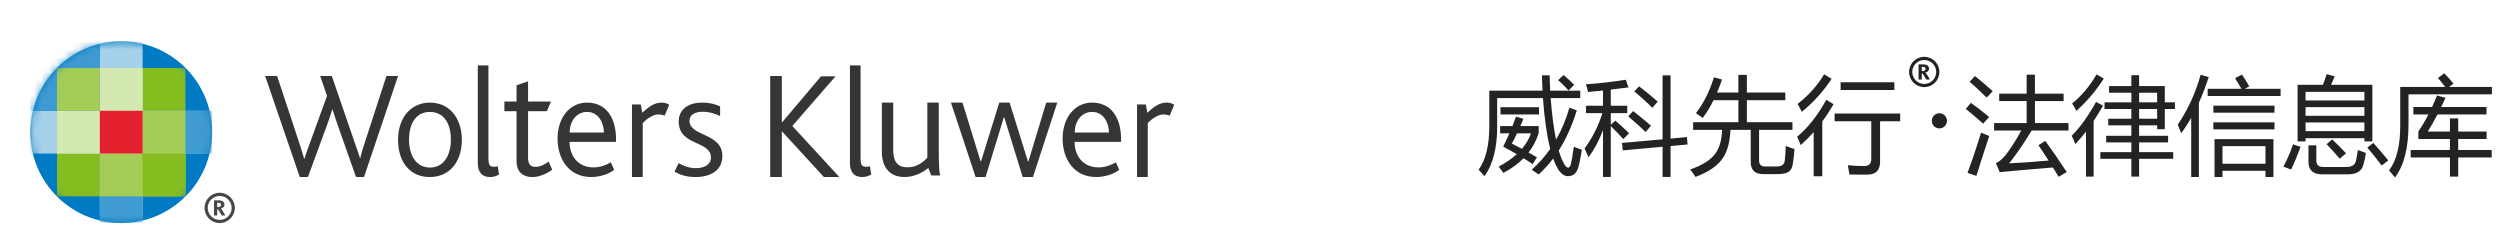 <svg width="330" height="32" viewBox="0 0 330 32" fill="none" xmlns="http://www.w3.org/2000/svg">
<circle cx="16" cy="17.444" r="12" fill="#007AC3"/>
<mask id="mask0_4315_5025" style="mask-type:luminance" maskUnits="userSpaceOnUse" x="4" y="5" width="24" height="25">
<circle cx="16" cy="17.444" r="12" fill="white"/>
</mask>
<g mask="url(#mask0_4315_5025)">
<rect x="7.529" y="8.975" width="16.941" height="16.941" fill="#85BC20"/>
<rect x="4" y="14.621" width="24" height="5.647" fill="#A6D1EA"/>
<rect x="13.177" y="14.621" width="14.823" height="5.647" fill="#409BD2"/>
<rect x="13.177" y="5.444" width="5.647" height="24" fill="#A6D1EA"/>
<rect x="13.177" y="14.621" width="5.647" height="14.823" fill="#409BD2"/>
<rect x="13.177" y="14.621" width="11.294" height="11.294" fill="#A4CD58"/>
<rect x="7.529" y="8.975" width="11.294" height="11.294" fill="#D4E8B1"/>
<rect x="4" y="5.444" width="9.176" height="9.176" fill="#409BD2"/>
<rect x="13.177" y="14.621" width="5.647" height="5.647" fill="#E5202E"/>
<rect x="7.529" y="8.975" width="5.647" height="5.647" fill="#A4CD58"/>
<rect x="18.823" y="20.268" width="5.647" height="5.647" fill="#85BC20"/>
</g>
<path fill-rule="evenodd" clip-rule="evenodd" d="M28.25 26.444H28.895C29.026 26.444 29.141 26.46 29.225 26.491C29.497 26.568 29.629 26.766 29.629 26.993C29.629 27.314 29.377 27.48 29.141 27.535V27.544C29.282 27.612 29.502 28.008 29.75 28.444H29.266C28.994 27.97 28.832 27.655 28.742 27.648H28.671V28.444H28.25V26.444ZM28.772 27.329C28.988 27.329 29.178 27.246 29.178 27.04C29.178 26.917 29.123 26.825 29.011 26.797C28.948 26.77 28.88 26.766 28.782 26.766H28.671V27.329H28.772Z" fill="#474747"/>
<path fill-rule="evenodd" clip-rule="evenodd" d="M31 27.444C31 28.549 30.104 29.444 29 29.444C27.896 29.444 27 28.549 27 27.444C27 26.34 27.896 25.444 29 25.444C30.104 25.444 31 26.34 31 27.444ZM28.999 25.866C28.127 25.866 27.42 26.573 27.42 27.444C27.42 28.316 28.128 29.023 28.999 29.023C29.871 29.023 30.579 28.316 30.579 27.444C30.579 26.573 29.871 25.866 28.999 25.866Z" fill="#474747"/>
<path fill-rule="evenodd" clip-rule="evenodd" d="M48.052 23.368H46.995L44.58 16.52C44.38 15.957 44.141 15.252 43.901 14.447H43.861C43.622 15.232 43.383 15.897 43.163 16.52L40.648 23.368H39.57L35 10.035H36.578L39.512 18.896C39.751 19.642 39.97 20.306 40.15 20.971H40.188C40.368 20.326 40.627 19.662 40.887 18.938L43.164 12.653L42.266 10.035H43.803L46.816 18.815C47.074 19.582 47.335 20.225 47.515 20.87H47.554C47.714 20.204 47.893 19.602 48.133 18.878L51.007 10.035H52.544L48.052 23.368Z" fill="#353535"/>
<path fill-rule="evenodd" clip-rule="evenodd" d="M59.653 22.197C58.927 22.951 57.909 23.368 56.714 23.368C55.559 23.368 54.56 22.971 53.836 22.217C52.994 21.345 52.543 20.015 52.543 18.466C52.543 16.918 53.014 15.628 53.836 14.755C54.581 13.982 55.578 13.544 56.734 13.544C57.929 13.544 58.927 13.981 59.672 14.755C60.493 15.628 60.964 16.918 60.964 18.466C60.964 20.014 60.494 21.324 59.653 22.197ZM56.734 14.773C54.99 14.773 53.993 16.202 53.993 18.425C53.993 20.647 55.03 22.117 56.754 22.117C58.477 22.117 59.515 20.647 59.515 18.425C59.515 16.202 58.518 14.773 56.734 14.773Z" fill="#353535"/>
<path fill-rule="evenodd" clip-rule="evenodd" d="M64.666 23.368C63.55 23.368 63.069 22.607 63.069 21.582V8.631H64.473V20.905C64.473 21.828 64.685 22.013 65.223 22.013C65.319 22.013 65.472 22.013 65.704 21.953L65.876 23.04C65.454 23.266 65.128 23.368 64.666 23.368Z" fill="#353535"/>
<path fill-rule="evenodd" clip-rule="evenodd" d="M70.29 23.368C68.873 23.368 68.183 22.543 68.183 21.284V14.677H66.579V13.398H68.183V11.252L69.706 10.737V13.399H72.729L72.187 14.678H69.706V20.83C69.706 21.656 70.018 22.026 70.666 22.026C71.374 22.026 72.021 21.635 72.417 21.325L72.895 22.398C72.166 22.934 71.207 23.368 70.29 23.368Z" fill="#353535"/>
<path fill-rule="evenodd" clip-rule="evenodd" d="M75.178 18.722C75.178 20.509 76.231 22.097 78.357 22.097C79.168 22.097 80.061 21.78 80.627 21.422L81.073 22.415C80.383 22.971 79.168 23.368 78.054 23.368C75.056 23.368 73.597 20.966 73.597 18.286C73.597 15.567 75.177 13.544 77.486 13.544C79.957 13.544 81.316 15.469 81.316 18.386V18.723H75.178V18.722ZM77.507 14.773C76.087 14.773 75.196 16.003 75.196 17.492H79.714C79.714 16.183 78.964 14.773 77.507 14.773Z" fill="#353535"/>
<path fill-rule="evenodd" clip-rule="evenodd" d="M87.731 15.266C87.537 15.185 87.246 15.104 86.858 15.104C86.314 15.104 85.421 15.591 84.839 16.259V23.368H83.421V13.788H84.586L84.781 14.881C86.043 13.686 86.742 13.544 87.4 13.544C87.808 13.544 88.159 13.706 88.333 13.828L87.731 15.266Z" fill="#353535"/>
<path fill-rule="evenodd" clip-rule="evenodd" d="M91.806 23.368C90.461 23.368 89.649 23.011 89.035 22.653L89.589 21.522C90.025 21.798 90.836 22.197 91.866 22.197C93.013 22.197 93.846 21.68 93.846 20.807C93.846 18.505 89.589 19.319 89.589 16.024C89.589 14.674 90.561 13.544 92.698 13.544C93.688 13.544 94.439 13.76 95.053 14.039V15.31C94.401 15.034 93.728 14.755 92.756 14.755C91.806 14.755 91.015 15.092 91.015 15.945C91.015 18.049 95.351 17.515 95.351 20.588C95.35 22.555 93.727 23.368 91.806 23.368Z" fill="#353535"/>
<path fill-rule="evenodd" clip-rule="evenodd" d="M108.752 23.368L103.222 17.339H103.201V23.368H101.667V10.035H103.201V16.165H103.222L108.373 10.076H110.286L104.587 16.631L110.79 23.368H108.752Z" fill="#353535"/>
<path fill-rule="evenodd" clip-rule="evenodd" d="M113.79 23.368C112.674 23.368 112.193 22.607 112.193 21.582V8.631H113.596V20.905C113.596 21.828 113.807 22.013 114.347 22.013C114.442 22.013 114.596 22.013 114.827 21.953L115 23.04C114.578 23.266 114.25 23.368 113.79 23.368Z" fill="#353535"/>
<path fill-rule="evenodd" clip-rule="evenodd" d="M122.923 23.165L122.532 22.168C121.81 22.778 120.674 23.368 119.374 23.368C118.055 23.368 116.404 22.698 116.404 19.992V13.544H117.908V19.849C117.908 21.456 118.59 22.087 119.809 22.087C121.047 22.087 121.996 21.313 122.408 20.805V13.544H123.915V19.137C123.915 22.168 123.977 22.757 124.124 23.165H122.923Z" fill="#353535"/>
<path fill-rule="evenodd" clip-rule="evenodd" d="M136.352 23.368H134.994L132.564 15.495H132.503L130.096 23.368H128.78L125.526 13.544H127.05L129.436 21.291H129.498L131.907 13.544H133.265L135.693 21.312H135.754L138.1 13.544H139.561L136.352 23.368Z" fill="#353535"/>
<path fill-rule="evenodd" clip-rule="evenodd" d="M141.845 18.722C141.845 20.509 142.898 22.097 145.024 22.097C145.835 22.097 146.727 21.78 147.293 21.422L147.739 22.415C147.049 22.971 145.835 23.368 144.722 23.368C141.722 23.368 140.264 20.966 140.264 18.286C140.264 15.567 141.844 13.544 144.153 13.544C146.624 13.544 147.983 15.469 147.983 18.386V18.723H141.845V18.722ZM144.175 14.773C142.755 14.773 141.864 16.003 141.864 17.492H146.382C146.383 16.183 145.633 14.773 144.175 14.773Z" fill="#353535"/>
<path fill-rule="evenodd" clip-rule="evenodd" d="M154.397 15.266C154.204 15.185 153.912 15.104 153.524 15.104C152.982 15.104 152.087 15.591 151.505 16.259V23.368H150.088V13.788H151.252L151.448 14.881C152.709 13.686 153.408 13.544 154.067 13.544C154.475 13.544 154.826 13.706 155 13.828L154.397 15.266Z" fill="#353535"/>
<circle cx="256" cy="15.949" r="1" fill="#232323"/>
<path fill-rule="evenodd" clip-rule="evenodd" d="M253.25 8.5H253.895C254.026 8.5 254.141 8.515 254.225 8.547C254.497 8.623 254.629 8.821 254.629 9.048C254.629 9.37 254.377 9.536 254.141 9.59V9.599C254.282 9.668 254.502 10.063 254.75 10.5H254.266C253.994 10.025 253.832 9.711 253.742 9.704H253.671V10.5H253.25V8.5ZM253.772 9.384C253.988 9.384 254.178 9.302 254.178 9.096C254.178 8.973 254.123 8.881 254.011 8.852C253.949 8.826 253.88 8.822 253.782 8.822H253.671V9.384H253.772Z" fill="#232323"/>
<path fill-rule="evenodd" clip-rule="evenodd" d="M256 9.5C256 10.604 255.104 11.5 254 11.5C252.896 11.5 252 10.604 252 9.5C252 8.396 252.896 7.5 254 7.5C255.104 7.5 256 8.396 256 9.5ZM253.999 7.921C253.127 7.921 252.421 8.629 252.421 9.5C252.421 10.371 253.128 11.079 253.999 11.079C254.871 11.079 255.579 10.371 255.579 9.5C255.579 8.629 254.871 7.921 253.999 7.921Z" fill="#232323"/>
<path d="M203.545 9.94H204.557C204.557 10.401 204.579 11.075 204.625 11.964H208.59V12.948H204.687C204.86 15.149 205.097 16.979 205.397 18.438C206.14 17.152 206.726 15.746 207.154 14.22L208.139 14.562C207.523 16.571 206.728 18.34 205.753 19.866C206.008 20.746 206.302 21.425 206.635 21.903C206.945 22.259 207.182 22.19 207.346 21.698C207.473 21.197 207.605 20.422 207.742 19.374C208.152 19.538 208.508 19.67 208.809 19.77C208.645 20.8 208.48 21.593 208.316 22.149C208.089 22.888 207.637 23.257 206.963 23.257C206.489 23.257 206.051 22.942 205.65 22.314C205.423 21.922 205.211 21.459 205.015 20.926C204.436 21.696 203.8 22.395 203.107 23.024C202.843 22.842 202.538 22.637 202.191 22.409C203.112 21.575 203.925 20.655 204.632 19.648C204.19 17.939 203.868 15.705 203.668 12.948H197.625V16.763C197.625 19.534 197.069 21.698 195.957 23.257C195.702 22.956 195.442 22.669 195.178 22.395C196.117 21.119 196.586 19.205 196.586 16.653V11.964H203.613C203.568 11.03 203.545 10.355 203.545 9.94ZM198.418 19.347C198.701 18.795 198.976 18.212 199.245 17.597H198.021V16.64H199.642C199.801 16.239 199.958 15.824 200.113 15.396L201.084 15.683C200.947 16.02 200.813 16.339 200.681 16.64H203.107V17.583C202.807 18.522 202.36 19.372 201.768 20.133C202.141 20.342 202.51 20.554 202.875 20.769L202.314 21.657C201.927 21.398 201.526 21.14 201.111 20.885C200.387 21.628 199.498 22.273 198.445 22.819C198.199 22.473 197.994 22.2 197.83 21.999C198.773 21.489 199.569 20.937 200.216 20.345C199.642 20.012 199.042 19.679 198.418 19.347ZM198.062 14.151H203.148V15.108H198.062V14.151ZM202.082 17.597H200.25C200.018 18.102 199.79 18.554 199.566 18.95C200.013 19.183 200.455 19.415 200.893 19.648C201.444 19.009 201.84 18.326 202.082 17.597ZM205.664 10.583L206.402 9.899C206.958 10.383 207.423 10.815 207.797 11.198L207.045 11.95C206.653 11.485 206.193 11.03 205.664 10.583ZM209.164 19.593C210.203 18.198 210.987 16.644 211.516 14.931H209.355V13.96H211.598V11.95C210.896 12.023 210.235 12.087 209.615 12.142C209.551 11.804 209.46 11.467 209.342 11.13C211.11 11.002 212.865 10.802 214.605 10.528L214.961 11.54C214.141 11.649 213.361 11.745 212.623 11.827V13.96H214.797V14.931H212.623V16.476L213.225 15.929C213.881 16.494 214.487 17.045 215.043 17.583L214.277 18.362C213.694 17.706 213.143 17.136 212.623 16.653V23.352H211.598V17.186C211.06 18.59 210.422 19.78 209.684 20.755C209.529 20.381 209.355 19.994 209.164 19.593ZM214.1 18.868L219.459 18.39V9.94H220.512V18.294L222.672 18.089L222.754 19.073L220.512 19.278V23.352H219.459V19.374L214.209 19.852L214.1 18.868ZM215.727 12.073L216.355 11.39C217.367 12.164 218.188 12.843 218.816 13.427L218.105 14.233C217.458 13.568 216.665 12.848 215.727 12.073ZM214.92 15.354L215.576 14.657C216.615 15.468 217.399 16.116 217.928 16.599L217.217 17.433C216.788 16.986 216.023 16.293 214.92 15.354ZM223.492 16.134H229.467V13.222H226.192C225.746 14.124 225.265 14.908 224.75 15.573C224.413 15.309 224.117 15.099 223.861 14.944C224.882 13.623 225.675 12.041 226.24 10.2L227.307 10.501C227.102 11.107 226.885 11.677 226.657 12.21H229.467V9.886H230.588V12.21H235.66V13.222H230.588V16.134H236.604V17.145H232.201V21.015C232.146 21.716 232.461 22.035 233.145 21.972H234.539C235.168 21.972 235.514 21.735 235.578 21.261C235.642 20.796 235.692 20.131 235.729 19.265C236.075 19.41 236.458 19.547 236.877 19.675C236.831 20.349 236.749 21.047 236.631 21.767C236.54 22.222 236.339 22.541 236.029 22.724C235.756 22.897 235.264 22.983 234.553 22.983H232.926C231.65 23.038 231.039 22.441 231.094 21.192V17.145H228.421C228.348 18.722 228.031 19.935 227.471 20.782C226.796 21.84 225.575 22.696 223.807 23.352C223.624 23.061 223.392 22.733 223.109 22.368C224.732 21.812 225.848 21.097 226.459 20.222C226.96 19.547 227.25 18.522 227.327 17.145H223.492V16.134ZM242.168 14.985H250.822V16.011H248.17V21.356C248.17 22.487 247.6 23.052 246.461 23.052C245.695 23.052 244.916 23.047 244.123 23.038C244.068 22.674 244 22.263 243.918 21.808C244.629 21.881 245.344 21.917 246.064 21.917C246.693 21.917 247.008 21.607 247.008 20.987V16.011H242.168V14.985ZM237.219 18.048C238.632 16.89 239.917 15.263 241.074 13.167L242.031 13.755C241.562 14.566 241.065 15.325 240.541 16.031V23.27H239.406V17.439C238.859 18.059 238.29 18.631 237.697 19.155C237.551 18.773 237.392 18.403 237.219 18.048ZM242.961 10.856H250.057V11.882H242.961V10.856ZM237.287 13.714C238.736 12.593 239.903 11.289 240.787 9.804L241.771 10.405C240.714 12.028 239.402 13.481 237.834 14.767C237.67 14.42 237.488 14.069 237.287 13.714ZM269.977 18.595C270.852 19.789 271.795 21.16 272.807 22.71C272.442 22.92 272.087 23.129 271.74 23.339C271.485 22.915 271.234 22.505 270.988 22.108C267.999 22.355 265.656 22.56 263.961 22.724L263.455 21.534C264.029 21.279 264.59 20.746 265.137 19.935C265.738 19.078 266.297 18.175 266.812 17.227H263.223V16.243H267.516V13.345H263.893V12.36H267.516V9.858H268.609V12.36H272.396V13.345H268.609V16.243H273.039V17.227H268.186C267.169 18.9 266.176 20.345 265.205 21.561C266.941 21.48 268.678 21.356 270.414 21.192C269.945 20.459 269.498 19.784 269.074 19.169L269.977 18.595ZM261.5 17.501C261.837 17.647 262.197 17.797 262.58 17.952C261.933 19.894 261.368 21.648 260.885 23.216L259.709 22.819C260.311 21.215 260.908 19.442 261.5 17.501ZM260.16 13.577C260.844 14.06 261.646 14.68 262.566 15.437C262.229 15.819 261.965 16.116 261.773 16.325C260.743 15.405 259.978 14.753 259.477 14.37L260.16 13.577ZM260.693 10.036C261.423 10.62 262.206 11.285 263.045 12.032C262.735 12.351 262.466 12.634 262.238 12.88C261.4 12.05 260.652 11.353 259.996 10.788L260.693 10.036ZM278.289 15.669H281.338V14.384H277.797V13.509H281.338V12.237H278.398V11.362H281.338V9.927H282.363V11.362H285.754V13.509H287.094V14.384H285.754V17.05H284.742V16.544H282.363V17.925H286.191V18.8H282.363V20.085H286.861V20.96H282.363V23.311H281.338V20.96H277.25V20.085H281.338V18.8H278.016V17.925H281.338V16.544H278.289V15.669ZM273.463 17.925C274.584 16.795 275.655 15.304 276.676 13.454L277.605 13.946C277.195 14.662 276.781 15.334 276.361 15.963V23.311H275.35V17.371C274.885 17.973 274.415 18.522 273.941 19.019C273.796 18.617 273.636 18.253 273.463 17.925ZM273.518 13.659C274.785 12.638 275.86 11.358 276.744 9.817L277.701 10.364C276.744 11.896 275.536 13.322 274.078 14.644C273.923 14.306 273.736 13.978 273.518 13.659ZM282.363 15.669H284.742V14.384H282.363V15.669ZM284.742 12.237H282.363V13.509H284.742V12.237ZM292.316 18.362H300.096V23.366H299.043V22.546H293.369V23.366H292.316V18.362ZM287.463 16.462C288.803 14.475 289.81 12.278 290.484 9.872L291.551 10.173C291.154 11.399 290.721 12.529 290.252 13.563V23.366H289.24V15.566C288.821 16.3 288.379 16.972 287.914 17.583C287.768 17.2 287.618 16.826 287.463 16.462ZM299.043 19.292H293.369V21.616H299.043V19.292ZM291.414 11.718H295.878C295.604 11.248 295.32 10.784 295.023 10.323L295.939 9.845C296.268 10.337 296.591 10.856 296.91 11.403L296.315 11.718H301.039V12.675H291.414V11.718ZM292.166 13.946H300.232V14.876H292.166V13.946ZM292.166 16.148H300.232V17.077H292.166V16.148ZM303.281 11.198H306.624C306.82 10.711 306.982 10.241 307.109 9.79L308.176 10.077C308.025 10.464 307.868 10.838 307.704 11.198H313.152V18.663H312.1V18.239H304.334V18.663H303.281V11.198ZM304.717 19.183H305.756V21.192C305.756 21.758 306.057 22.04 306.658 22.04H309.693C310.423 22.04 310.846 21.789 310.965 21.288C311.056 20.96 311.147 20.463 311.238 19.798C311.576 19.935 311.931 20.067 312.305 20.194C312.195 20.823 312.086 21.329 311.977 21.712C311.767 22.578 311.088 23.011 309.939 23.011H306.494C305.309 23.011 304.717 22.446 304.717 21.315V19.183ZM304.334 15.286H312.1V14.138H304.334V15.286ZM304.334 17.31H312.1V16.161H304.334V17.31ZM312.1 12.128H304.334V13.263H312.1V12.128ZM302.68 19.046L303.678 19.388C303.277 20.481 302.857 21.48 302.42 22.382C302.128 22.254 301.791 22.122 301.408 21.985C301.855 21.192 302.279 20.213 302.68 19.046ZM312.482 19.483L313.275 18.868C313.923 19.57 314.583 20.34 315.258 21.179L314.383 21.849C313.763 21.01 313.13 20.222 312.482 19.483ZM307.109 19.032L307.848 18.403C308.404 18.914 309.014 19.524 309.68 20.235L308.846 20.946C308.171 20.153 307.592 19.515 307.109 19.032ZM318.211 19.798H323.393V18.349H319.223V17.351C319.697 16.662 320.141 15.915 320.556 15.108H318.566V14.124H321.034C321.262 13.636 321.479 13.13 321.684 12.606L322.805 12.907C322.618 13.326 322.429 13.732 322.237 14.124H328.219V15.108H321.745C321.326 15.92 320.9 16.672 320.467 17.364H323.393V15.628H324.486V17.364H328.232V18.349H324.486V19.798H328.902V20.782H324.486V23.311H323.393V20.782H318.211V19.798ZM321.807 10.296L322.641 9.681C323.078 10.1 323.484 10.556 323.857 11.048L323.276 11.472H328.93V12.456H317.924V16.352C317.933 19.488 317.336 21.844 316.133 23.421C315.905 23.129 315.645 22.819 315.354 22.491C316.347 21.188 316.839 19.205 316.83 16.544V11.472H322.757C322.461 11.075 322.144 10.683 321.807 10.296Z" fill="#232323"/>
</svg>
